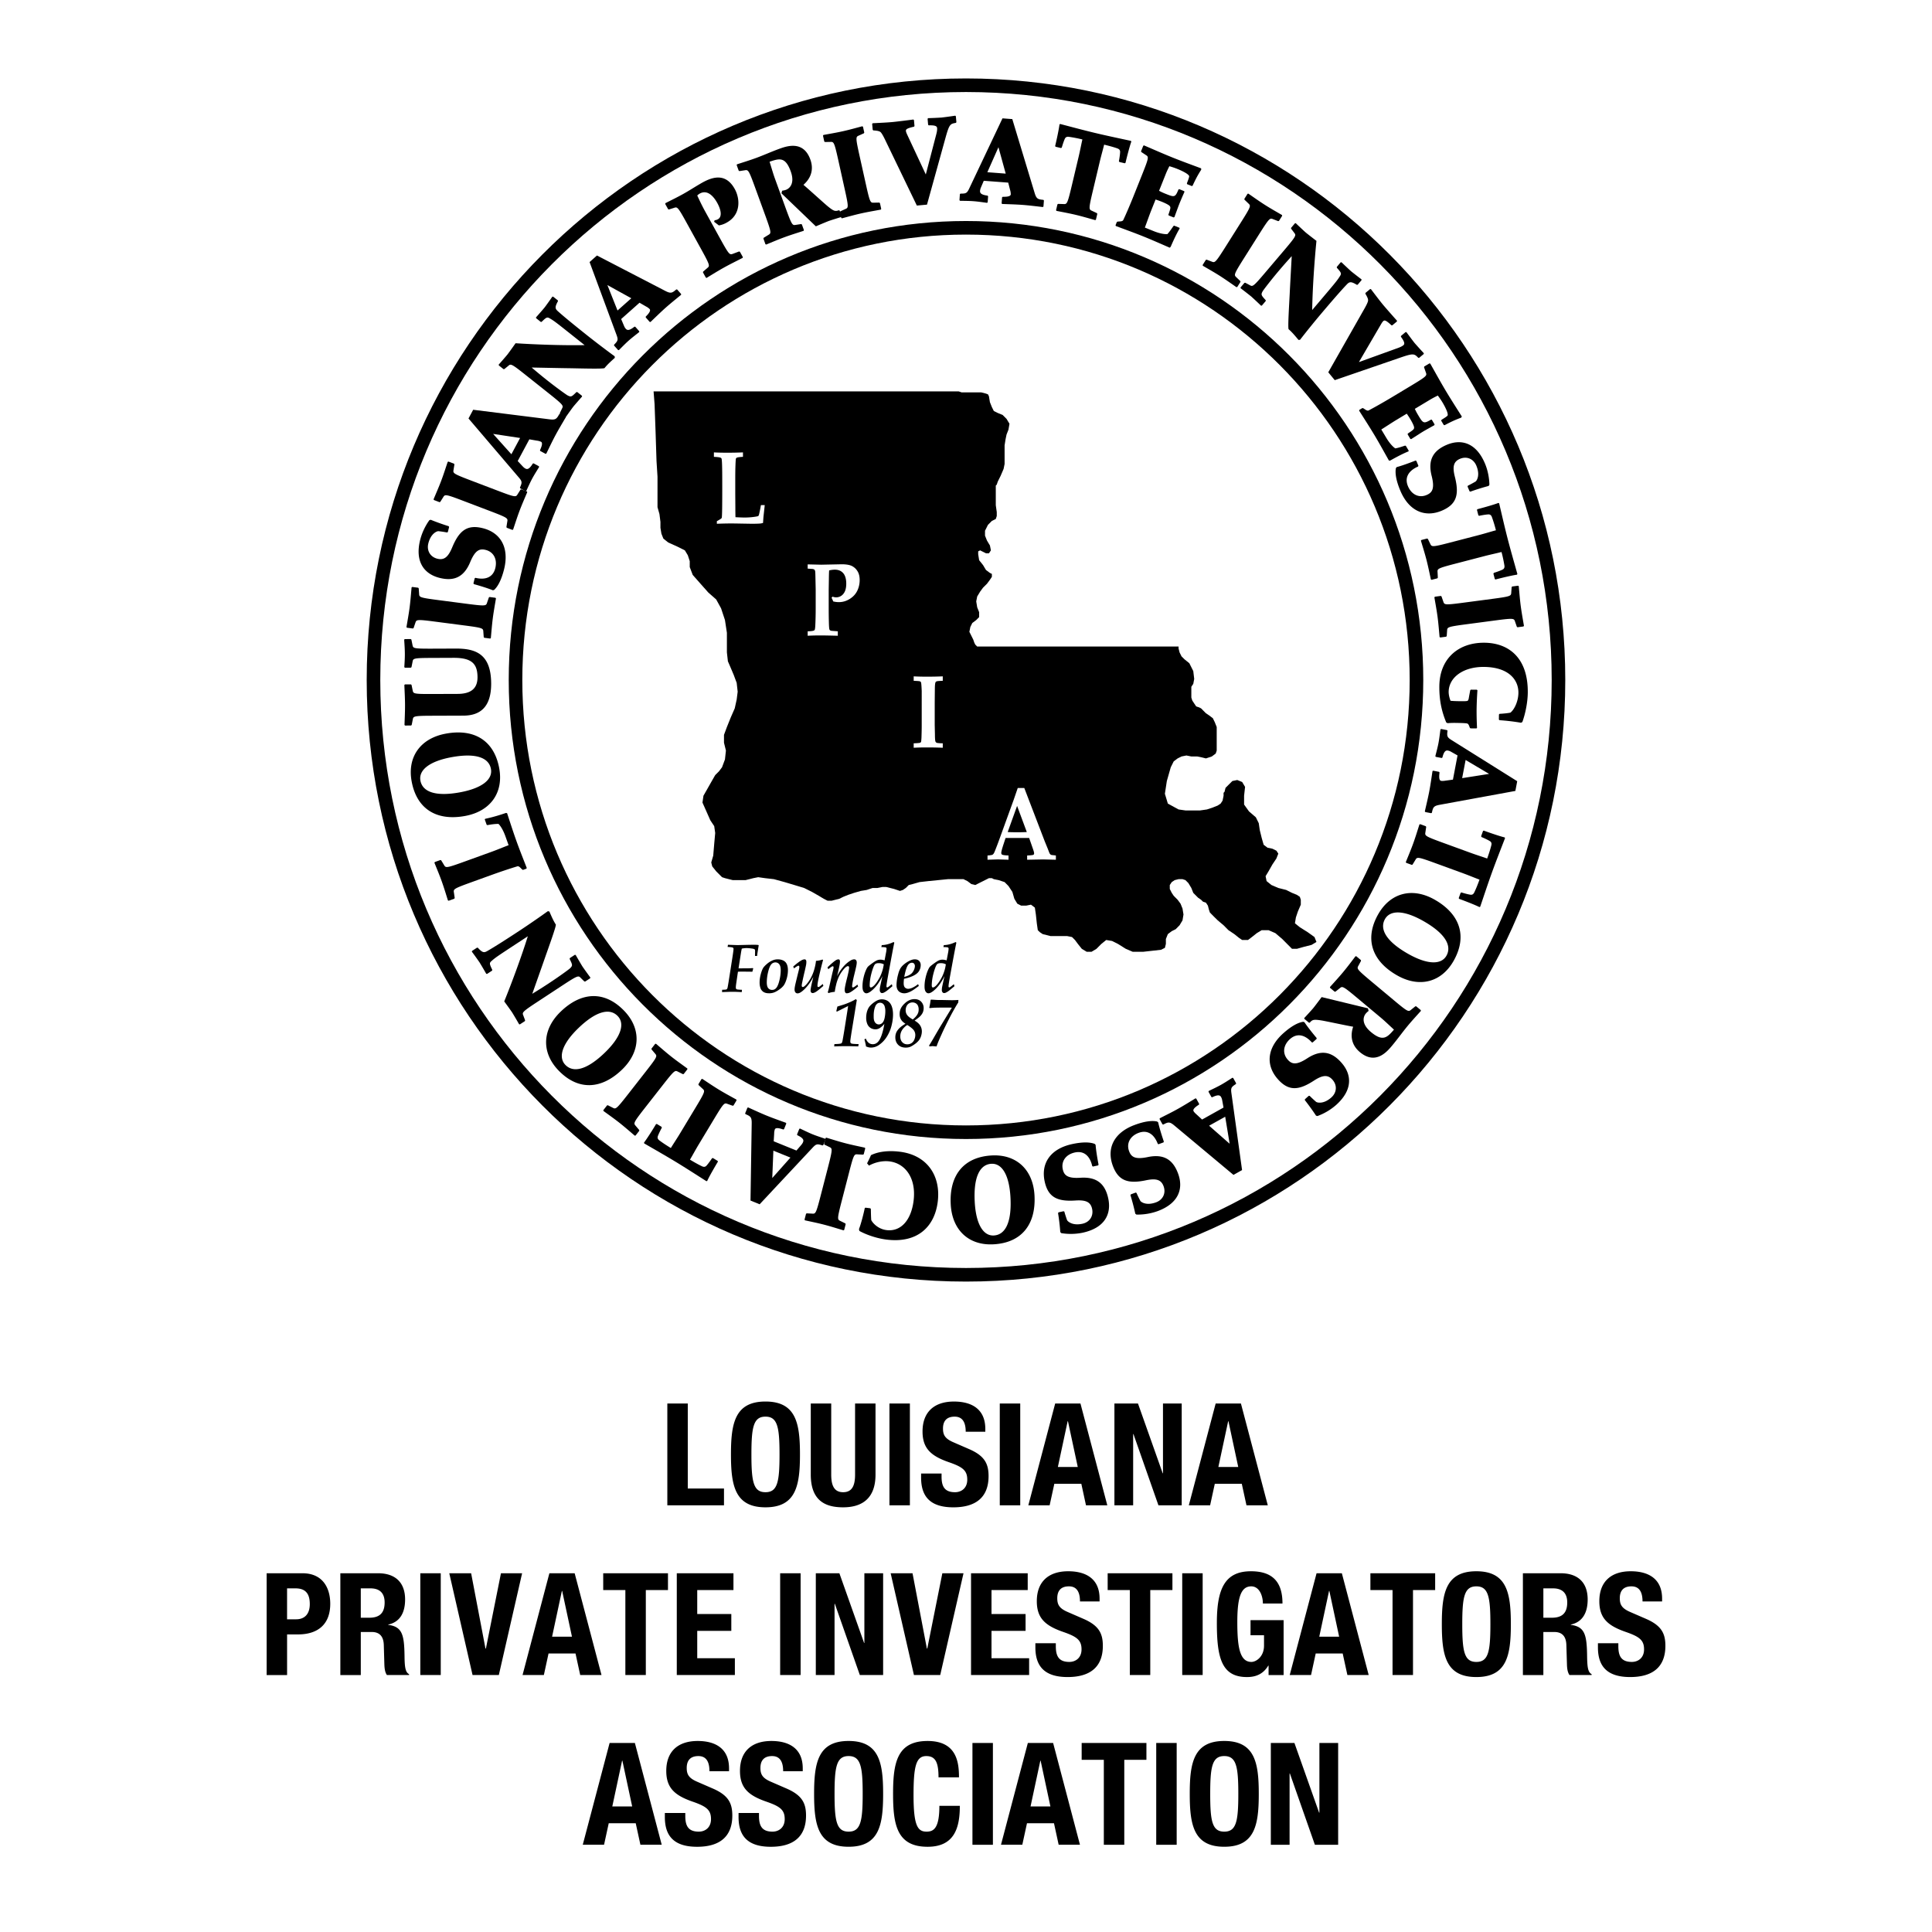 <svg xmlns="http://www.w3.org/2000/svg" width="2500" height="2500" viewBox="0 0 192.756 192.756"><g fill-rule="evenodd" clip-rule="evenodd"><path fill="#fff" d="M0 0h192.756v192.756H0V0z"/><path d="M155.49 67.846c0 32.774-26.465 59.34-59.112 59.34-32.648 0-59.115-26.565-59.115-59.34 0-32.773 26.467-59.342 59.115-59.342 32.647 0 59.112 26.568 59.112 59.342z" fill="#fff" stroke="#000" stroke-width="1.355" stroke-miterlimit="2.613"/><path d="M141.322 67.846c0 24.918-20.121 45.116-44.944 45.116-24.823 0-44.944-20.198-44.944-45.116s20.121-45.118 44.944-45.118c24.823 0 44.944 20.2 44.944 45.118z" fill="#fff" stroke="#000" stroke-width="1.355" stroke-miterlimit="2.613"/><path d="M65.208 39.048h30.434l.293.098h1.952l.388.098.293.098.098.196.098.587.195.491.195.39.391.196.488.197.389.391.293.488-.1.589-.193.491-.1.488-.093.587v1.861l-.1.49-.293.684-.291.588-.098.294-.097.098V50.405l.097.685v.394l-.097.294-.391.195-.391.392-.293.587v.49l.196.491.293.487.099.49-.197.295h-.295l-.389-.197-.193-.098-.195.098v.294l.095.589.389.488.293.49.393.294.195.096v.295l-.195.293-.293.393-.393.391-.289.392-.295.489-.096.49.096.587.195.49v.489l-.291.294-.392.295-.194.391-.098.49.197.392.194.391.1.293.096.195.193.197h20.092v.197l.1.39.195.393.295.293.484.391.393.784.093.784-.093.49-.194.293v1.076l.094.294.193.295.198.293.295.098.191.097.195.196.1.099.193.196.293.195.393.294.191.391.196.491V74.884l-.096.294-.391.295-.586.195-.388-.097-.489-.098h-.582l-.492-.098-.486.098-.389.195-.39.294-.295.589-.391 1.371-.195 1.271.295.981 1.07.586.685.098h1.463l.682-.098.588-.196.488-.195.291-.195.194-.296.099-.488V79.097l.096-.099.098-.392.292-.294.393-.39.486-.1.489.198.291.487-.098.883v.881l.49.685.684.587.289.588.1.685.193.785.195.683.391.294.486.1.393.194.193.296-.193.488-.393.588-.389.686-.294.488.099.49.485.391.685.295.781.196.586.293.487.196.293.197.097.294v.489l-.293.684-.197.589-.096.587.489.392.777.489.685.489.196.49-.488.293-.78.198-.683.194h-.487l-.392-.392-.582-.587-.686-.585-.682-.296h-.683l-.488.296-.489.389-.388.294h-.584l-.295-.197-.487-.39-.586-.392-.486-.49-.584-.49-.396-.39-.387-.394-.098-.292-.099-.392-.194-.293-.293-.1-.195-.193-.289-.198-.197-.196-.291-.293-.194-.489-.295-.49-.293-.293-.292-.097h-.393l-.387.097-.293.196-.197.292v.393l.197.391.196.293.39.394.289.389.198.49.097.589-.097.586-.293.49-.389.394-.391.194-.39.294-.196.489v.491l-.099.391-.389.195-.879.098-.877.098H113.006l-.686-.294-.779-.488-.588-.295-.586-.098-.486.393-.486.488-.489.294h-.486l-.488-.294-.391-.488-.291-.393-.293-.294-.486-.097H104.811l-.391-.099-.389-.097-.291-.196-.199-.196-.098-.685-.095-.881-.1-.685-.387-.294-.488.097h-.49l-.387-.197-.295-.489-.197-.685-.389-.587-.386-.391-.588-.196-.487-.097-.195-.1h-.293l-.391.197-.586.293-.388.195-.39-.097-.391-.294-.392-.194H94.57l-.975.097-.978.097-.875.099-.685.195-.39.097-.295.295-.288.196-.295.097-.583-.195-.393-.098-.389-.099h-.389l-.491.099h-.484l-.586.196-.587.097-.682.196-.584.196-.488.197-.39.194-.392.1-.389.097h-.391l-.388-.197-.488-.294-.684-.391-.782-.391-.972-.295-.978-.292-1.07-.293-.88-.1-.683-.097-.488.097-.389.1-.392.097H73.11l-.391-.097-.389-.1-.292-.097-.197-.197-.388-.39-.393-.491-.098-.392.198-.684.098-1.176.098-1.077-.098-.686-.391-.587-.389-.881-.392-.882.098-.684.391-.686.387-.684.394-.687.388-.391.294-.391.292-.784.096-.883-.193-.783v-.783l.291-.782.394-.979.388-.883.194-.881.099-.783-.099-.881-.292-.784-.29-.685-.295-.684-.099-.883v-1.958l-.194-1.273-.389-1.174-.488-.883-.781-.685-.781-.88-.778-.882-.296-.783v-.587l-.192-.588-.295-.49-.779-.39-.879-.394-.487-.391-.195-.489-.097-.588v-.589l-.099-.781-.194-.686V47.567L65.501 46l-.095-2.938-.099-2.741-.099-1.273z"/><path d="M75.741 51.283c-.027.103-.053.166-.076.189s-.098.046-.224.066a6.765 6.765 0 0 1-1.208.095c-.151 0-.437-.011-.855-.032a33.217 33.217 0 0 1-.011-.868c-.002-.478-.007-.958-.01-1.445v-1.472c0-.57.006-1.042.021-1.416.013-.374.029-.583.043-.629a.176.176 0 0 1 .074-.1c.074-.044.284-.074.631-.092v-.444c-.499.021-1.023.032-1.576.032-.494 0-.936-.01-1.323-.032v.444c.395.018.628.051.7.102a.142.142 0 0 1 .065.092c.03.091.05.456.059 1.095.006.252.008.914.008 1.986 0 .73-.004 1.356-.01 1.877-.009.521-.02.825-.037.91a.167.167 0 0 1-.022.055.481.481 0 0 1-.13.102 3.29 3.29 0 0 1-.339.199v.259a43.54 43.54 0 0 1 1.358-.032c.195 0 .545.005 1.048.014l1.071.018c.392 0 .68-.009.867-.026.087-.011.175-.029.264-.058.003-.064.016-.258.039-.581l.113-1.029a2.7 2.7 0 0 1 .017-.168h-.38c-.059.335-.117.63-.177.889zM84.918 56.435c-.229-.091-.544-.137-.943-.137l-2.045.042-1.349-.032v.423l.498.035a.52.52 0 0 1 .159.057.168.168 0 0 1 .058.071.56.56 0 0 1 .044.219c.009.102.013.358.022.769l.02.958v1.798c0 .665-.014 1.27-.042 1.813-.013.2-.031.324-.051.372a.179.179 0 0 1-.065.075c-.089.051-.302.081-.642.087v.444c.393-.021.808-.032 1.242-.032.395 0 .981.011 1.764.032v-.444l-.618-.046a.36.36 0 0 1-.161-.058.217.217 0 0 1-.059-.089c-.023-.078-.039-.265-.049-.559a53.587 53.587 0 0 1-.021-1.474v-1.927l.016-.997c.003-.406.012-.715.027-.925.208-.049.398-.074.57-.074.357 0 .636.117.837.351.2.233.301.583.301 1.048 0 .444-.098.783-.29 1.015a.906.906 0 0 1-.89.33 1.367 1.367 0 0 1-.189-.053l-.097.112c.077.146.132.268.162.364a2.268 2.268 0 0 0 .562.072c.386 0 .749-.106 1.089-.319.339-.212.589-.483.75-.812.16-.33.242-.688.242-1.071 0-.385-.084-.697-.252-.938a1.35 1.35 0 0 0-.6-.5zM91.159 67.48v.444c.338.015.532.029.587.044a.228.228 0 0 1 .111.058.23.23 0 0 1 .045.102c.021.109.04.379.058.811V72.374c0 .347-.008.724-.021 1.132a4.6 4.6 0 0 1-.037.479.168.168 0 0 1-.045.081c-.022.024-.065.043-.133.057a6.47 6.47 0 0 1-.565.036v.444c.382-.021.82-.032 1.311-.032.565 0 1.095.011 1.589.032v-.444a3.883 3.883 0 0 1-.537-.033.314.314 0 0 1-.136-.062.22.22 0 0 1-.063-.109c-.029-.105-.045-.333-.045-.684l-.021-.933v-2.053c0-.066.002-.515.011-1.351.002-.245.005-.411.01-.499.011-.164.027-.274.047-.332.01-.034.027-.062.051-.084s.066-.041.124-.056c.06-.015.245-.028.559-.039v-.444c-.494.021-1.021.032-1.579.032-.499 0-.938-.01-1.321-.032zM105.146 85.327c-.143-.01-.232-.022-.268-.036s-.066-.034-.094-.061a.5.5 0 0 1-.086-.132l-.182-.468-.285-.697-2.037-5.312h-.654l-.398 1.155-1.188 3.277c-.225.621-.375 1.036-.457 1.246-.17.448-.275.707-.311.776s-.07.121-.104.153a.311.311 0 0 1-.123.071 3.015 3.015 0 0 1-.434.053v.423l1.047-.031 1.049.031v-.423c-.361-.013-.578-.043-.648-.091-.053-.033-.076-.091-.076-.172 0-.115.076-.406.229-.873l.201-.61h2.352l.389 1.117c.068.193.105.332.105.417 0 .068-.025.116-.07.144-.049.029-.256.052-.625.069v.423l1.602-.031 1.266.031v-.423a5.732 5.732 0 0 1-.2-.026zm-3.638-2.292c-.359 0-.686-.006-.971-.021l.939-2.609.969 2.609c-.275.014-.586.021-.937.021z" fill="#fff"/><path d="M73.075 98.951c.257 0 .569.011.932.032l.016-.232a4.522 4.522 0 0 1-.433-.027c-.07-.012-.117-.031-.14-.061s-.036-.078-.036-.146.008-.156.021-.266c.008-.065.073-.499.19-1.301a4.25 4.25 0 0 1 .319-.011c.424 0 .798.004 1.121.011l.083-.324-.026-.04c-.159.01-.307.018-.444.021-.138.004-.408.005-.808.005h-.185l.247-1.58c.027-.158.053-.286.077-.388.155-.035.319-.053.49-.053.148 0 .325.016.527.047a.78.78 0 0 1 .209.049c.041.018.067.04.081.062a.344.344 0 0 1 .018.139l-.007.486h.211a4.57 4.57 0 0 1 .034-.283c.061-.394.103-.648.125-.768l-.029-.041a2.847 2.847 0 0 0-.364-.02c-.254 0-.471.001-.653.005l-1.073.026-.948-.032-.037.212c.212.013.345.026.399.037.083.013.139.036.165.064.019.021.027.053.027.101 0 .115-.065.576-.194 1.379l-.29 1.851c-.061.377-.1.594-.116.65a.292.292 0 0 1-.053.116.169.169 0 0 1-.067.048c-.049.017-.187.026-.414.031l-.013.232c.486-.02.831-.031 1.038-.031zM75.786 98.027c0-.278.042-.568.126-.868.083-.301.174-.516.269-.648a2.33 2.33 0 0 1 .324-.328 2.1 2.1 0 0 1 .509-.336c.185-.09.379-.134.585-.134.175 0 .334.029.477.087a.75.75 0 0 1 .323.228.918.918 0 0 1 .16.334c.035.13.053.273.053.427 0 .294-.045.587-.132.88-.087.291-.189.517-.305.67a1.934 1.934 0 0 1-.388.358 2.544 2.544 0 0 1-.508.301 1.43 1.43 0 0 1-.55.102c-.239 0-.429-.048-.569-.142a.738.738 0 0 1-.292-.387 1.691 1.691 0 0 1-.082-.544zm.716-.032c0 .273.046.471.141.588a.476.476 0 0 0 .399.178c.115 0 .214-.03.298-.091a.8.8 0 0 0 .232-.299c.071-.138.135-.326.192-.566.087-.353.129-.69.129-1.012 0-.271-.05-.469-.148-.59a.47.47 0 0 0-.386-.183.523.523 0 0 0-.415.2c-.116.131-.219.384-.309.756a4.487 4.487 0 0 0-.133 1.019zM79.214 96.617l-.071-.189c.356-.305.625-.508.809-.61a.71.71 0 0 1 .313-.105c.058 0 .103.021.136.062.033.041.049.107.049.197 0 .073-.005.154-.018.242-.025.143-.074.37-.145.681a30.042 30.042 0 0 0-.264 1.187c-.023.114-.034.2-.034.256 0 .046.011.082.03.104.02.022.045.033.074.033.041 0 .086-.02.142-.057a1.73 1.73 0 0 0 .329-.34c.134-.17.245-.341.335-.513a4.23 4.23 0 0 0 .358-.905c.084-.311.134-.575.153-.796.225-.015.444-.058.656-.131l.05.057c-.079.278-.178.664-.295 1.157-.119.495-.195.855-.232 1.081a2.395 2.395 0 0 0-.032.322c0 .042.007.073.023.094.017.021.037.03.064.03a.215.215 0 0 0 .097-.03c.047-.029.164-.119.35-.271l.057.189-.335.287a5.426 5.426 0 0 1-.347.268 1.122 1.122 0 0 1-.257.136.407.407 0 0 1-.136.024.183.183 0 0 1-.146-.068c-.036-.043-.056-.11-.056-.201 0-.046.003-.096.015-.147.016-.116.044-.272.088-.469l.17-.738a4.528 4.528 0 0 1-.796 1.153c-.195.204-.373.35-.535.435a.537.537 0 0 1-.24.067.264.264 0 0 1-.215-.1c-.055-.065-.083-.162-.083-.291 0-.082.011-.176.03-.281.012-.078.055-.274.131-.589.101-.414.182-.745.245-.991.048-.178.07-.302.07-.366a.2.2 0 0 0-.025-.111.084.084 0 0 0-.065-.032c-.058.001-.207.09-.447.269zM83.288 98.954c.015-.166.059-.4.132-.703.046-.209.117-.432.214-.667.096-.237.224-.466.388-.688.164-.222.306-.373.429-.451a.296.296 0 0 1 .151-.054c.033 0 .061.012.082.035.021.023.032.056.032.1 0 .166-.073.537-.22 1.112-.146.576-.221.951-.221 1.129 0 .094.017.173.05.236a.166.166 0 0 0 .161.097.728.728 0 0 0 .333-.094c.197-.108.463-.304.795-.589l-.076-.189a1.818 1.818 0 0 1-.3.23.337.337 0 0 1-.151.06.056.056 0 0 1-.048-.023.166.166 0 0 1-.023-.097c0-.043.009-.129.028-.256.029-.19.074-.419.135-.686.132-.529.219-.9.26-1.107.025-.133.038-.238.038-.319a.364.364 0 0 0-.068-.235c-.045-.055-.108-.081-.193-.081a.724.724 0 0 0-.35.115 2.826 2.826 0 0 0-.624.508 4.304 4.304 0 0 0-.724 1.056c.128-.535.209-.908.247-1.12.023-.132.037-.246.037-.342 0-.08-.013-.135-.04-.167-.027-.033-.067-.049-.12-.049a.537.537 0 0 0-.279.109c-.17.108-.439.338-.805.69l.081.183c.233-.195.383-.294.452-.294.02 0 .038.01.053.027a.148.148 0 0 1 .021.084c0 .057-.018.159-.055.309-.07.284-.132.548-.185.787s-.122.545-.21.917c-.04.169-.082.328-.129.474l.077.081c.169-.064.379-.105.625-.128zM88.977 98.193l.057.202c-.315.264-.491.408-.524.431a1.895 1.895 0 0 1-.343.216.475.475 0 0 1-.17.037c-.061 0-.113-.028-.158-.084a.367.367 0 0 1-.064-.229c0-.08.01-.184.031-.313l.231-1.069c-.275.582-.607 1.045-.995 1.389-.245.218-.447.327-.604.327-.105 0-.196-.054-.272-.161-.076-.108-.115-.277-.115-.51 0-.285.032-.571.097-.857.063-.284.141-.534.233-.747.063-.15.124-.265.182-.341.04-.055.14-.142.302-.263.291-.218.495-.353.613-.401a.912.912 0 0 1 .361-.075c.116 0 .255.024.416.07l.14-.744a2.4 2.4 0 0 0 .055-.423.144.144 0 0 0-.023-.086.17.17 0 0 0-.096-.049 2.273 2.273 0 0 0-.397-.018l.037-.201c.38-.009.772-.111 1.181-.307l.073.064c-.078.34-.286 1.449-.628 3.325-.102.564-.154.908-.154 1.028 0 .039.007.066.021.085.014.018.029.026.046.026a.093.093 0 0 0 .033-.007.32.32 0 0 0 .084-.045c.04-.024.084-.058.135-.101l.215-.169zm-.8-1.981a1.141 1.141 0 0 0-.238-.091 1.243 1.243 0 0 0-.279-.027c-.151 0-.264.029-.338.088-.053.042-.111.142-.177.299-.084.211-.162.46-.233.751a4.81 4.81 0 0 0-.143 1.058c0 .09.01.15.03.183.019.03.046.046.08.046a.274.274 0 0 0 .129-.037c.092-.054.183-.134.274-.238.135-.151.269-.349.408-.591.103-.172.194-.367.272-.588.079-.22.132-.406.161-.561l.054-.292zM91.06 98.531a1.103 1.103 0 0 1-.448.124.46.46 0 0 1-.315-.122c-.091-.08-.137-.228-.137-.441 0-.126.012-.274.033-.441.303-.055.599-.148.886-.28.288-.135.49-.293.605-.477.116-.186.174-.387.174-.603a.577.577 0 0 0-.154-.419c-.103-.106-.249-.159-.438-.159-.129 0-.271.033-.424.098a2.722 2.722 0 0 0-.729.473 1.513 1.513 0 0 0-.307.381 2.38 2.38 0 0 0-.19.517 4.342 4.342 0 0 0-.171 1.105c0 .16.03.303.091.428a.633.633 0 0 0 .276.287.878.878 0 0 0 .411.099c.111 0 .238-.023.378-.073a2.53 2.53 0 0 0 .49-.243c.098-.063.292-.2.579-.414l-.07-.186a2.597 2.597 0 0 1-.54.346zm-.64-1.886c.081-.232.17-.389.267-.471a.46.46 0 0 1 .296-.122c.087 0 .159.03.212.091a.352.352 0 0 1 .082.248c0 .108-.03.231-.088.368-.06.136-.129.245-.209.329-.081.085-.2.163-.358.24a2.215 2.215 0 0 1-.406.136c.074-.368.142-.641.204-.819zM95.168 98.193l.057.202c-.315.264-.49.408-.523.431a1.967 1.967 0 0 1-.343.216.476.476 0 0 1-.171.037c-.061 0-.113-.028-.157-.084a.36.36 0 0 1-.065-.229c0-.08.01-.184.032-.313l.23-1.069c-.275.582-.607 1.045-.995 1.389-.246.218-.446.327-.604.327-.105 0-.195-.054-.272-.161-.077-.108-.115-.277-.115-.51a3.8 3.8 0 0 1 .097-.857c.062-.284.141-.534.232-.747.063-.15.124-.265.182-.341.04-.055.141-.142.302-.263.291-.218.495-.353.613-.401a.923.923 0 0 1 .361-.075c.116 0 .255.024.417.07l.141-.744a2.5 2.5 0 0 0 .055-.423.144.144 0 0 0-.024-.086.17.17 0 0 0-.096-.049 2.26 2.26 0 0 0-.396-.018l.037-.201c.38-.009.772-.111 1.181-.307l.074.064c-.08.34-.288 1.449-.629 3.325-.102.564-.154.908-.154 1.028 0 .039.007.066.022.085.013.018.028.026.046.026a.093.093 0 0 0 .033-.007.32.32 0 0 0 .084-.045 1.09 1.09 0 0 0 .134-.101l.214-.169zm-.8-1.981a1.156 1.156 0 0 0-.237-.091 1.253 1.253 0 0 0-.28-.027c-.15 0-.263.029-.337.088-.053.042-.111.142-.176.299-.084.211-.162.46-.233.751a4.818 4.818 0 0 0-.144 1.058c0 .09.01.15.03.183.02.03.046.046.081.046a.274.274 0 0 0 .129-.037c.092-.054.184-.134.274-.238a3.54 3.54 0 0 0 .406-.591c.103-.172.194-.367.273-.588.08-.22.131-.406.161-.561l.053-.292zM83.229 104.402l.018-.233c.363-.009.585-.03.667-.064a.16.16 0 0 0 .076-.063c.032-.048.067-.175.1-.384.066-.354.177-1.033.333-2.037.122-.765.187-1.185.192-1.257l-.055.034-.717.361-.345.172-.058-.051.105-.457.525-.162c.158-.046.342-.113.553-.201a5.92 5.92 0 0 0 .562-.26c.073-.039.136-.077.189-.118l.111.094c-.015.077-.081.476-.197 1.194l-.301 1.84a35.17 35.17 0 0 0-.147.981 1.283 1.283 0 0 0-.005.122c0 .074.018.129.055.165.037.035.122.058.256.067.191.016.363.023.52.023l-.038.233a20.801 20.801 0 0 0-.621-.018 26.41 26.41 0 0 0-.581-.009c-.119 0-.363.002-.731.01-.21.008-.363.012-.466.018zM86.399 104.403a2.156 2.156 0 0 0-.053-.3 4.956 4.956 0 0 0-.104-.406l.141-.079c.146.375.379.562.698.562.23 0 .423-.104.581-.31.241-.318.432-.896.572-1.729a1.7 1.7 0 0 1-.492.447.788.788 0 0 1-.409.109.93.93 0 0 1-.444-.119.83.83 0 0 1-.345-.384 1.562 1.562 0 0 1-.125-.661c0-.248.036-.479.111-.697.049-.146.113-.273.194-.384.082-.11.2-.227.354-.353.153-.123.303-.221.451-.292a1.09 1.09 0 0 1 1.052.068c.17.116.301.29.387.522.086.233.129.505.129.813 0 .326-.039.659-.119.998a3.81 3.81 0 0 1-.5 1.227 2.76 2.76 0 0 1-.809.84 1.389 1.389 0 0 1-.765.242c-.079 0-.153-.008-.221-.022s-.162-.044-.284-.092zm.77-2.932c0 .242.047.425.146.549a.452.452 0 0 0 .367.187.48.48 0 0 0 .285-.098.612.612 0 0 0 .18-.221c.055-.104.095-.229.121-.373.04-.212.061-.422.061-.623a1.53 1.53 0 0 0-.066-.486.54.54 0 0 0-.187-.277.462.462 0 0 0-.271-.086c-.104 0-.2.03-.282.092a.637.637 0 0 0-.198.277 2.16 2.16 0 0 0-.139.583c-.015.111-.019.27-.017.476zM90.337 102.136a1.636 1.636 0 0 1-.303-.232 1.12 1.12 0 0 1-.206-.323 1.087 1.087 0 0 1-.07-.417c0-.208.04-.395.121-.558.079-.163.2-.321.364-.477.162-.155.323-.267.488-.338.163-.073.334-.109.508-.109.281 0 .503.087.667.258a.898.898 0 0 1 .247.644c0 .166-.033.317-.096.453a1.333 1.333 0 0 1-.299.397c-.081.079-.25.209-.508.392.25.14.432.297.548.476.116.178.176.38.176.604 0 .146-.027.301-.078.462a1.395 1.395 0 0 1-.219.428 1.961 1.961 0 0 1-.391.363c-.165.12-.313.211-.445.271-.134.06-.292.09-.477.09-.323 0-.578-.097-.762-.288-.184-.192-.275-.438-.275-.738 0-.144.021-.276.064-.4.042-.122.109-.241.203-.359.092-.116.205-.225.334-.324.051-.04.185-.131.409-.275zm.184.128a1.502 1.502 0 0 0-.339.277 1.377 1.377 0 0 0-.265.389 1.166 1.166 0 0 0-.096.476c0 .238.065.429.195.57.131.144.3.215.511.215a.747.747 0 0 0 .404-.112.749.749 0 0 0 .283-.339c.068-.15.105-.31.105-.475a.786.786 0 0 0-.176-.51c-.116-.141-.323-.305-.622-.491zm.546-.554c.224-.177.383-.356.479-.536a.912.912 0 0 0 .109-.459.856.856 0 0 0-.077-.385.525.525 0 0 0-.224-.239.663.663 0 0 0-.67.023.635.635 0 0 0-.243.284.934.934 0 0 0-.083.389c0 .18.047.339.144.477.096.137.283.288.565.446zM93.036 104.37c.255.021.391.032.406.032.054-.163.126-.354.219-.572.21-.487.398-.901.563-1.246.304-.628.575-1.161.814-1.598.242-.437.43-.76.567-.967l.016-.253c-.248.016-.472.024-.672.024l-.897-.018c-.299-.003-.46-.003-.484-.003a7.769 7.769 0 0 1-.331-.018 10.44 10.44 0 0 0-.362-.018l-.027.043-.05.342-.081.418.03.043c.165-.018.328-.032.487-.041a46.68 46.68 0 0 1 1.453-.012c.066 0 .162.004.283.011-.066.099-.147.229-.245.391l-.865 1.419c-.134.219-.392.66-.775 1.324-.095.165-.224.38-.391.645l.04.085c.028-.002.128-.012.302-.031zM44.768 89.866l-.078-.031c-.198-.628-.387-1.26-.616-1.899-.229-.641-.486-1.247-.731-1.858l.039-.073.56-.202.075.031.285.469c.169.29.205.323 1.932-.302l2.823-1.021c.548-.198 1.096-.432 1.686-.656l-.329-.919c-.167-.464-.417-.946-.676-1.202-.325-.009-.756.052-1.106.12l-.076-.031-.192-.537.042-.062c.78-.165 1.443-.37 2.063-.582l.121.015c.303.917.599 1.848.925 2.756.324.908.69 1.815 1.039 2.715l-.04.072-.332.12-.074-.031-.2-.196c-.116-.11-.196-.151-.291-.128-.758.228-1.702.545-2.572.859l-2.079.751c-1.725.624-1.733.674-1.679 1.004l.079.543-.04.073-.558.202zM41.069 77.952c-.443-2.417.86-4.286 3.403-4.755 2.878-.531 4.836.715 5.336 3.456.443 2.417-.858 4.286-3.402 4.755-2.877.531-4.834-.714-5.337-3.456zm7.912-1.236c-.202-1.101-1.458-1.628-3.943-1.169-2.198.406-3.283 1.287-3.093 2.333.202 1.102 1.459 1.627 3.945 1.17 2.197-.406 3.284-1.276 3.091-2.334zM40.418 72.388l-.061-.055c.021-.658.055-1.317.053-1.997-.002-.681-.042-1.338-.067-1.997l.06-.055.596-.003.061.056.111.537c.062.33.086.374 1.92.366l2.562-.009c1.178-.004 1.991-.414 1.988-1.665-.005-1.393-.628-1.939-2.402-1.934l-2.161.009c-1.834.006-1.858.05-1.917.38l-.106.538-.061.055-.596.002-.061-.055c.024-.384.058-.856.055-1.328-.001-.471-.039-.943-.066-1.416l.061-.055.596-.002.061.054.11.538c.063.329.087.372 1.921.366l2.404-.009c1.968-.007 3.513.524 3.524 3.487.007 2.348-1.094 3.197-2.77 3.203l-3.135.011c-1.834.007-1.857.051-1.917.38l-.106.538-.061.056-.596.004zM48.315 63.631l-.053-.062-.04-.547c-.018-.334-.037-.381-1.855-.617l-2.976-.387c-1.819-.237-1.848-.196-1.95.122l-.177.52-.068.046-.59-.077-.053-.062c.108-.649.229-1.298.317-1.972.086-.675.134-1.332.195-1.989l.066-.046.59.077.055.062.04.547c.017.334.036.381 1.854.617l2.975.388c1.819.235 1.85.195 1.951-.123l.178-.519.065-.047.591.078.053.062c-.108.649-.228 1.298-.315 1.972-.087.675-.136 1.333-.197 1.988l-.066.046-.59-.077zM44.683 53.077l-.074.049a10.037 10.037 0 0 0-.881-.131c-.126.002-.741.209-.994 1.221-.178.713.188 1.348.896 1.526.671.169 1.077-.147 1.483-1.121.694-1.68 1.491-2.316 3.059-1.922 1.801.454 2.651 1.968 2.12 4.097-.245.979-.585 1.687-.991 2.06l-.122.037c-.604-.242-1.444-.488-1.901-.614l-.042-.079.126-.511.073-.039c.992.239 1.751-.045 1.98-.96.223-.895-.17-1.626-.959-1.825-.589-.148-1.039-.001-1.545 1.218-.624 1.505-1.621 1.934-3.058 1.571-1.543-.388-2.477-1.618-1.931-3.8a5.95 5.95 0 0 1 .914-1.953l.135-.045c.489.202 1.201.46 1.793.643l.045.078-.126.5zM50.563 52.656l-.037-.073.086-.542c.061-.329.053-.379-1.662-1.032l-2.806-1.068c-1.713-.652-1.752-.62-1.925-.334l-.292.464-.076.03-.556-.212-.038-.072c.253-.607.521-1.21.762-1.847.24-.635.438-1.265.648-1.888l.076-.03.557.212.037.072-.087.542c-.06.329-.053.379 1.662 1.032l2.805 1.068c1.713.653 1.753.621 1.925.334l.292-.464.076-.029.556.211.039.073c-.256.606-.522 1.209-.764 1.846-.24.636-.437 1.265-.648 1.889l-.076.029-.554-.211z"/><path d="M51.902 48.724l-.029-.077c.248-.539.226-.626-.185-1.096l-4.945-5.799.465-.87 7.6.952c.633.081.721-.033.997-.521l.08-.019.523.283.028.077c-.343.588-.696 1.169-1.017 1.769-.326.608-.615 1.225-.915 1.836l-.079.019-.525-.284-.026-.078c.076-.17.34-.713.105-.84a1.411 1.411 0 0 0-.422-.115l-.745-.128-1.16 2.164.49.525c.098.103.173.168.269.221.171.092.378.117.747-.494l.079-.02.525.284.027.078c-.234.384-.483.773-.696 1.169-.212.395-.397.818-.588 1.227l-.081.019-.522-.282zm-.881-3.403l.87-1.624-2.691-.406 1.821 2.03z"/><path d="M52.442 37.41c-1.436-1.144-1.484-1.125-1.734-.904l-.391.318-.082.005-.467-.371-.013-.081c.112-.122.761-.865.882-1.02.129-.163.689-.95.801-1.112 1.9.125 4.671.229 6.889.188l-1.057-.84c-1.78-1.416-1.96-1.561-2.427-1.833-.256-.148-.333-.11-.807.353l-.081.006-.465-.371-.015-.082c.112-.122.749-.848.863-.994.129-.163.689-.951.767-1.07l.082-.005.467.371.015.081c-.336.601-.286.753-.006 1.005.653.588 1.816 1.529 2.939 2.422.724.576 2.01 1.558 2.722 2.069l.018.154c-.386.351-.736.659-1.029 1.028-.197.095-2.409.029-3.542.01-.585-.004-3.19-.061-3.728-.068.326.274.77.655 1.463 1.208 1.057.841 2.003 1.508 2.111 1.567.372.197.419.137.894-.325l.08-.005.467.371.015.081c-.112.122-.754.856-.87 1.002-.137.172-.717.985-.794 1.104l-.082.005-.466-.371-.013-.081.22-.455c.155-.296.164-.346-1.273-1.489l-2.353-1.871zM61.266 34.477v-.082c.419-.42.427-.509.204-1.093l-2.647-7.156.737-.655 6.804 3.527c.566.294.689.218 1.115-.144l.081.009.394.448v.082c-.524.433-1.055.856-1.563 1.307-.513.458-.999.937-1.489 1.405l-.082-.009-.395-.447.002-.082c.131-.133.564-.551.388-.752a1.432 1.432 0 0 0-.356-.254l-.654-.378-1.833 1.629.28.664c.055.13.103.217.177.3.129.145.313.24.87-.204l.082.009.396.447-.002.082c-.351.28-.719.558-1.055.856-.335.298-.654.631-.974.947l-.08-.009-.4-.447zm.345-3.498l1.375-1.222-2.386-1.316 1.011 2.538zM66.37 20.349l.019-.08c.596-.303 1.187-.589 1.769-.914.575-.319 1.115-.675 1.683-1.004 1.044-.622 2.498-1.249 3.468.512.53.96.631 2.548-.794 3.339a2.323 2.323 0 0 1-.792.287l-.476-.363.053-.154c.129-.016.188-.021.332-.101.365-.202.39-.788-.074-1.63-.207-.373-.858-1.419-1.738-.93a1.15 1.15 0 0 0-.255.196c.385.832.593 1.232.84 1.68l1.453 2.634c.888 1.611.938 1.611 1.253 1.505l.631-.238.082.037.29.522-.019.08c-.701.361-1.292.648-1.885.979-.592.329-1.149.679-1.712 1.02l-.076-.026-.287-.523.018-.08.416-.357c.257-.212.283-.255-.605-1.865l-1.452-2.635c-.888-1.61-.938-1.61-1.254-1.505l-.522.164-.076-.026-.29-.524zM73.498 16.471l.03-.076c.625-.203 1.253-.395 1.89-.628.771-.282 1.509-.618 2.278-.9.771-.282 2.444-.895 3.149 1.04.52 1.432-.405 2.277-.685 2.535.397.322 2.051 1.831 2.401 2.119.612.502.759.553 1.138.413l.072.038.205.562-.031.076c-.158.045-1.089.334-1.273.402a47.08 47.08 0 0 0-1.273.531l-3.434-3.296.07-.26c.13-.021.251-.04.375-.086.389-.143.912-.658.479-1.85-.538-1.478-1.141-1.281-2.106-.955.352 1.156.396 1.31.57 1.79l1.029 2.829c.63 1.729.679 1.737 1.007 1.682l.54-.082.074.039.203.561-.031.076c-.623.203-1.253.395-1.888.628-.638.233-1.242.494-1.849.742l-.072-.038-.201-.563.029-.076.467-.288c.288-.17.318-.208-.308-1.937l-1.031-2.829c-.628-1.729-.677-1.737-1.007-1.682l-.54.082-.073-.039-.204-.56z"/><path d="M83.8 21.154l.041-.072.498-.224c.307-.131.345-.165-.056-1.961l-.651-2.939c-.399-1.797-.448-1.812-.78-1.8l-.547.01-.066-.048-.129-.583.041-.071c.644-.12 1.292-.227 1.954-.375.663-.147 1.294-.327 1.929-.494l.066.048.129.582-.039.072-.499.224c-.308.131-.345.164.053 1.961l.654 2.939c.398 1.797.446 1.811.781 1.799l.545-.01.067.048.129.583-.041.071c-.645.12-1.293.228-1.955.375-.662.148-1.293.327-1.928.494l-.067-.047-.129-.582zM88.409 14.157c-.205-.436-.418-.856-.56-.979-.119-.099-.32-.142-.717-.167l-.061-.056-.055-.594.05-.066c1.17-.058 1.518-.077 2.03-.124.325-.03 1.791-.213 2.031-.246l.059.055.054.595-.05.065c-.74.166-.819.271-.807.429.012.121.08.262.217.555l1.768 3.781.994-3.812c.108-.39.153-.614.134-.82-.016-.182-.189-.289-.835-.267l-.061-.056-.053-.596.048-.065a40.42 40.42 0 0 0 1.333-.06 42.495 42.495 0 0 0 1.379-.187l.059.057.054.594-.05.065c-.572.102-.658.122-1.047 1.528l-1.837 6.631-1.012.092-3.065-6.352zM95.768 19.373l.06-.057c.59.008.662-.048.922-.615l3.268-6.893.979.074 2.225 7.356c.184.613.324.648.879.703l.051.064-.047.596-.059.056c-.674-.076-1.348-.163-2.021-.214-.688-.051-1.365-.066-2.043-.092l-.051-.065.045-.596.059-.056c.188.001.789.022.809-.246a1.444 1.444 0 0 0-.066-.433l-.188-.735-2.439-.184-.281.663a1.071 1.071 0 0 0-.09.335c-.014.195.049.395.752.485l.051.065-.043.596-.061.057c-.445-.058-.9-.129-1.348-.163-.446-.034-.907-.032-1.356-.041l-.048-.065.041-.595zm2.74-2.19l1.832.139-.725-2.635-1.107 2.496zM105.502 20.388l.066-.046.547.017c.332.017.381.003.805-1.787l.695-2.93c.152-.641.262-1.241.375-1.729a13.84 13.84 0 0 0-1.373-.266c-.166-.014-.256.028-.334.122-.062.073-.221.511-.35.957l-.078.044-.543-.13-.039-.072c.164-.688.377-1.689.432-2.152l.068-.046c1.174.306 2.336.621 3.516.902 1.18.282 2.357.526 3.545.784l.039.072c-.16.438-.418 1.429-.582 2.117l-.066.046-.543-.129-.049-.075c.086-.456.139-.919.115-1.012-.027-.12-.088-.196-.242-.259-.402-.146-.953-.29-1.346-.384-.115.485-.289 1.071-.439 1.711l-.695 2.929c-.426 1.792-.387 1.826-.082 1.961l.494.231.041.072-.139.58-.066.047c-.633-.176-1.264-.364-1.922-.522-.658-.157-1.307-.274-1.949-.402l-.039-.072.138-.579zM114.064 14.542l.072-.037c.945.406 1.877.819 2.83 1.203s1.91.729 2.873 1.09l.006.134c-.381.596-.559.958-.861 1.597l-.072.037-.467-.188-.029-.077c.045-.141.258-.646.225-.738-.092-.246-.883-.591-1.148-.698a7.43 7.43 0 0 0-.828-.281c-.133.275-.24.481-.379.833l-.646 1.618c.203.108.393.197.586.274.953.384 1.016.408 1.35-.403l.074-.036.496.2.027.077a34.02 34.02 0 0 0-.531 1.244c-.08.204-.418 1.132-.471 1.268l-.074.036-.496-.2-.029-.077c.223-.646.244-.729.125-.87-.131-.145-.584-.34-.797-.425-.203-.082-.4-.148-.607-.219l-.439 1.098c-.215.543-.406 1.11-.631 1.703l.902.363c.457.184.982.315 1.344.291.225-.238.463-.603.605-.808l.074-.037.525.212.02.072c-.355.594-.725 1.431-.893 1.822l-.096.093c-.883-.382-1.773-.78-2.666-1.138-.893-.359-1.811-.688-2.711-1.025l-.029-.078.131-.328.074-.036.279-.02c.158-.014.246-.058.287-.133.336-.719.727-1.639 1.068-2.499l.822-2.06c.684-1.709.65-1.748.369-1.926l-.457-.302-.027-.078.22-.548zM120.307 25.929l.078-.023.512.195c.309.125.359.127 1.342-1.427l1.604-2.543c.982-1.555.959-1.6.715-1.827l-.395-.381-.014-.081.318-.505.078-.021c.543.374 1.078.757 1.648 1.121.572.365 1.146.686 1.713 1.017l.014.082-.318.505-.078.022-.512-.196c-.309-.125-.359-.127-1.342 1.428l-1.605 2.543c-.98 1.555-.957 1.599-.713 1.827l.395.38.014.082-.318.504-.08.022c-.541-.373-1.076-.756-1.646-1.121-.572-.364-1.145-.686-1.713-1.018l-.014-.081.317-.504zM128.158 24.927c1.188-1.403 1.17-1.45.961-1.708l-.305-.403-.002-.082.385-.455.082-.012c.117.117.834.793.984.921.158.135.922.724 1.08.843-.191 1.902-.391 4.676-.426 6.903l.873-1.03c1.471-1.736 1.619-1.913 1.908-2.371.156-.251.121-.329-.322-.821l-.002-.082.385-.456.082-.01c.117.116.816.779.959.899.158.136.922.725 1.037.807l.004.082-.387.455-.08.01c-.588-.357-.74-.312-1.002-.038-.607.633-1.584 1.768-2.512 2.863a84.13 84.13 0 0 0-2.154 2.659l-.154.013c-.336-.399-.631-.763-.988-1.069-.088-.203.055-2.418.111-3.554.025-.586.174-3.199.199-3.737-.283.318-.68.749-1.254 1.427-.873 1.031-1.572 1.956-1.633 2.062-.209.366-.152.416.293.907l.002.083-.387.455-.08.011a45.871 45.871 0 0 0-.967-.907 43.954 43.954 0 0 0-1.072-.835l-.002-.082.385-.454.082-.012.445.237c.289.167.338.176 1.525-1.226l1.947-2.293zM136.008 31.01c.242-.415.467-.83.484-1.017.016-.155-.062-.346-.268-.688l.012-.082.459-.381.082.003c.709.935.922 1.213 1.25 1.611a98.752 98.752 0 0 0 1.352 1.54l-.012.082-.459.381-.082-.004c-.557-.521-.686-.525-.809-.424-.092.078-.17.213-.334.492l-2.104 3.603 3.693-1.334c.379-.131.59-.221.748-.353.141-.117.131-.321-.252-.843l.01-.082.457-.381.082.003c.098.134.68.917.805 1.07.148.177.826.924.934 1.034l-.012.081-.459.382-.082-.004c-.406-.417-.473-.477-1.846-.002l-6.488 2.231-.646-.785 3.485-6.133zM142.615 36.257l.08.016c.508.897.998 1.791 1.525 2.676.529.885 1.082 1.741 1.631 2.614l-.076.109c-.66.245-1.021.422-1.648.749l-.08-.016-.258-.433.023-.078c.119-.085.594-.357.621-.451.078-.251-.344-1.007-.49-1.252-.107-.179-.197-.33-.492-.728-.271.138-.48.238-.803.432l-1.49.896c.098.21.193.395.301.574.527.885.561.941 1.316.5l.082.015.273.461-.023.079c-.859.479-.967.541-1.174.666-.188.113-1.014.649-1.139.725l-.08-.016-.275-.462.023-.079c.566-.378.635-.432.623-.617-.018-.194-.26-.625-.379-.822-.111-.188-.229-.361-.352-.543l-1.01.608c-.5.301-.994.636-1.531.971l.502.837c.252.423.59.848.893 1.048.324-.052.734-.197.969-.275l.082.016.291.49-.029.068c-.641.257-1.438.699-1.809.908l-.131.016c-.475-.841-.943-1.697-1.438-2.526-.496-.828-1.025-1.647-1.541-2.462l.023-.079.303-.182.08.016.232.154c.137.085.232.105.311.069.699-.37 1.564-.865 2.357-1.34l1.896-1.14c1.574-.947 1.572-.997 1.455-1.311l-.182-.517.025-.079.513-.305zM146.418 48.542l.031-.084c.133-.057.701-.368.783-.426.1-.078.467-.615.062-1.576-.283-.677-.957-.963-1.629-.68-.639.271-.773.768-.514 1.789.449 1.763.193 2.753-1.295 3.382-1.713.726-3.299.027-4.146-1.996-.391-.93-.545-1.699-.441-2.243l.076-.104c.625-.169 1.445-.48 1.885-.655l.082.037.203.485-.033.074c-.936.408-1.375 1.093-1.01 1.962.357.85 1.111 1.198 1.859.88.561-.236.832-.625.506-1.904-.4-1.581.141-2.523 1.504-3.102 1.467-.621 2.947-.199 3.818 1.874.264.627.424 1.382.439 2.112l-.082.118c-.512.133-1.234.355-1.818.567l-.08-.037-.2-.473zM142.385 53.729l.074.038.238.493c.143.303.178.34 1.953-.122l2.902-.755c.635-.165 1.215-.35 1.697-.476a13.873 13.873 0 0 0-.41-1.343c-.064-.154-.143-.213-.262-.238-.094-.021-.555.042-1.006.137l-.074-.049-.141-.542.045-.069c.682-.178 1.664-.456 2.096-.625l.074.038c.279 1.185.545 2.363.85 3.542s.641 2.338.969 3.512l-.045.068c-.461.062-1.453.298-2.137.476l-.07-.038-.141-.542.045-.079c.439-.138.873-.307.943-.371.092-.081.131-.17.115-.335a13.99 13.99 0 0 0-.293-1.376c-.482.126-1.078.246-1.713.412l-2.902.755c-1.777.461-1.789.51-1.766.844l.027.547-.045.069-.576.149-.072-.038c-.141-.644-.27-1.29-.439-1.949-.17-.659-.369-1.287-.557-1.918l.045-.068.576-.147zM143.752 59.455l.066.047.18.519c.104.318.133.358 1.951.117l2.975-.393c1.816-.24 1.834-.288 1.854-.622l.039-.547.053-.062.59-.078.066.046c.062.656.111 1.313.199 1.988.09.674.211 1.322.32 1.972l-.053.062-.59.078-.066-.047-.18-.519c-.102-.318-.133-.358-1.951-.118l-2.973.394c-1.818.24-1.838.287-1.854.622l-.039.547-.055.063-.588.078-.068-.047c-.061-.656-.111-1.312-.199-1.988-.088-.674-.211-1.322-.32-1.971l.053-.062.59-.079zM149.551 71.284l.062-.065c.35-.018.789-.057 1.082-.119.402-.314.789-1.144.797-1.978.014-1.273-.943-2.556-3.422-2.583-2.1-.022-3.521 1.06-3.537 2.486-.002.308.092.648.186.891.207.024.607.04 1.008.043.584.006.668-.015.717-.058.062-.054.1-.229.113-.35l.129-.689.062-.054.594.006.061.055a35.62 35.62 0 0 0-.082 1.875c-.006.625.012 1.251.041 1.877l-.061.054-.596-.007-.059-.055c-.084-.264-.154-.386-.238-.419-.072-.034-.352-.059-1.094-.067a8.55 8.55 0 0 0-.887.023l-.133-.067c-.51-1.223-.703-2.356-.691-3.628.031-2.788 1.943-4.357 4.506-4.33 2.453.026 4.355 1.54 4.318 4.984-.01.944-.229 2.061-.541 2.925l-.135.075a20.472 20.472 0 0 0-2.135-.254l-.072-.056.007-.515zM144.367 72.843l.051.065c-.076.589-.027.666.504.991l6.451 4.042-.184.97-7.535 1.381c-.627.114-.678.25-.795.798l-.07.042-.584-.112-.049-.065c.15-.664.312-1.325.441-1.993.129-.679.221-1.354.324-2.027l.07-.042.584.112.049.065c-.023.185-.111.782.15.833.107.021.283.01.438-.017l.748-.102.459-2.415-.625-.354a1.066 1.066 0 0 0-.322-.129c-.189-.036-.395.003-.564.696l-.07.043-.584-.112-.051-.065c.109-.438.232-.884.316-1.325.084-.442.135-.902.195-1.348l.068-.043.585.111zm1.858 2.981l-.346 1.811 2.689-.423-2.343-1.388zM142.254 82.432l.037.072-.08.542c-.053.33-.045.38 1.678 1.008l2.82 1.028c.615.225 1.199.402 1.666.573.139-.381.32-.922.42-1.341.033-.163.004-.256-.08-.345-.066-.07-.48-.281-.908-.459l-.033-.083.189-.526.076-.031c.66.242 1.627.571 2.08.678l.039.072c-.438 1.136-.881 2.258-1.297 3.403-.414 1.145-.789 2.292-1.182 3.445l-.076.031c-.414-.21-1.365-.581-2.027-.822l-.039-.072.191-.526.078-.041c.441.138.893.244.988.231.123-.014.205-.065.283-.211.193-.386.396-.917.535-1.299-.467-.17-1.027-.41-1.643-.634l-2.82-1.029c-1.725-.628-1.762-.596-1.932-.307l-.285.468-.074.031-.561-.204-.039-.072c.248-.611.504-1.217.736-1.856s.42-1.27.623-1.898l.074-.031.563.205zM145.027 95.866c-1.213 2.136-3.406 2.725-5.654 1.438-2.543-1.455-3.242-3.672-1.867-6.093 1.213-2.136 3.406-2.725 5.654-1.438 2.543 1.454 3.24 3.671 1.867 6.093zm-6.847-4.169c-.551.973.074 2.188 2.268 3.445 1.941 1.11 3.338 1.137 3.863.212.551-.973-.072-2.188-2.268-3.443-1.941-1.11-3.332-1.147-3.863-.214zM141.75 100.778l.012.082c-.438.489-.887.973-1.32 1.495-.523.633-.994 1.295-1.52 1.929-.525.632-1.666 2.005-3.244.688-1.164-.975-.787-2.173-.674-2.537-.506-.078-2.691-.549-3.135-.621-.783-.125-.936-.094-1.193.217l-.082.004-.457-.382-.012-.083c.115-.117.775-.837.898-.989.141-.168.719-.942.838-1.101l4.617 1.119.07.259c-.102.085-.199.163-.281.264-.268.32-.461 1.029.51 1.842 1.203 1.007 1.629.532 2.299-.235-.883-.823-.998-.934-1.389-1.261l-2.307-1.928c-1.408-1.178-1.453-1.16-1.711-.945l-.428.342-.082.004-.457-.382-.012-.082c.439-.49.887-.973 1.32-1.495.434-.521.826-1.051 1.227-1.574l.082-.003.457.383.012.08-.26.484c-.162.291-.172.342 1.236 1.519l2.307 1.928c1.408 1.179 1.455 1.16 1.711.946l.428-.344.082-.003.458.38zM130.576 109.329l.09.004c.098.109.574.548.654.607.105.069.729.248 1.506-.444.549-.486.604-1.22.119-1.767-.459-.521-.971-.488-1.852.084-1.52.992-2.535 1.064-3.607-.149-1.23-1.396-1.08-3.127.559-4.582.752-.67 1.43-1.06 1.975-1.138l.121.039c.361.541.918 1.22 1.223 1.584l-.01.09-.393.35-.082-.01c-.684-.761-1.471-.957-2.174-.331-.688.611-.773 1.438-.234 2.05.4.456.855.591 1.957-.129 1.365-.888 2.428-.676 3.408.438 1.057 1.196 1.133 2.739-.545 4.23a5.886 5.886 0 0 1-1.854 1.094l-.137-.041c-.289-.443-.73-1.06-1.117-1.548l.01-.088.383-.343zM123.328 108.074l-.02.081c-.498.318-.525.404-.434 1.022l1.047 7.562-.857.48-5.887-4.917c-.49-.411-.627-.363-1.119-.103l-.078-.026-.289-.521.018-.081c.605-.309 1.215-.606 1.807-.938.602-.336 1.178-.698 1.758-1.05l.076.026.289.522-.018.079c-.156.102-.67.417-.539.651.053.095.174.224.293.323l.557.513 2.139-1.195-.129-.707a1.073 1.073 0 0 0-.107-.331c-.094-.171-.256-.304-.895.011l-.078-.026-.289-.522.02-.079c.402-.197.822-.39 1.213-.609.393-.218.777-.474 1.156-.714l.076.028.29.521zm-1.09 3.342l-1.605.896 2.049 1.8-.444-2.696zM112.826 119.161l-.041.08c.184.595.373 1.33.484 1.85l.113.087a5.89 5.89 0 0 0 2.121-.346c2.102-.78 2.588-2.247 2.035-3.745-.514-1.396-1.428-1.979-3.02-1.648-1.287.271-1.662-.02-1.871-.591-.283-.767.098-1.506.959-1.825.881-.327 1.543.143 1.906 1.099l.072.038.494-.182.039-.081c-.152-.45-.426-1.284-.566-1.921l-.102-.081c-.535-.125-1.307-.008-2.25.343-2.051.761-2.818 2.318-2.174 4.069.561 1.52 1.535 1.821 3.309 1.45 1.029-.213 1.518-.057 1.758.596.252.685-.062 1.348-.75 1.603-.975.361-1.49-.03-1.564-.134a10.706 10.706 0 0 1-.389-.805l-.082-.034-.481.178zM106.115 120.844l.078.045c.031.144.232.762.273.853.059.111.518.572 1.531.351.717-.156 1.119-.769.963-1.484-.146-.679-.609-.902-1.656-.835-1.809.122-2.73-.312-3.076-1.896-.396-1.823.58-3.258 2.717-3.727.98-.215 1.762-.224 2.275-.024l.088.093c.051.651.205 1.515.297 1.981l-.051.075-.514.111-.068-.049c-.227-.997-.816-1.555-1.736-1.354-.896.196-1.375.875-1.203 1.674.131.596.463.934 1.773.847 1.621-.105 2.447.601 2.762 2.053.34 1.562-.344 2.946-2.533 3.426a5.873 5.873 0 0 1-2.148.046l-.102-.104a21.485 21.485 0 0 0-.223-1.896l.051-.074.502-.112zM99.111 124.146c-2.446.129-4.124-1.407-4.257-4.001-.152-2.935 1.332-4.72 4.105-4.866 2.441-.126 4.119 1.409 4.254 4.002.154 2.934-1.33 4.721-4.102 4.865zm-.197-8.035c-1.115.058-1.797 1.242-1.666 3.774.115 2.24.846 3.435 1.904 3.379 1.113-.058 1.797-1.24 1.664-3.774-.115-2.239-.834-3.434-1.902-3.379zM86.827 120.55l.058.069c.007.369.013.787.039 1.109.196.382.759.905 1.519.999 1.442.181 2.467-.996 2.707-2.931.277-2.251-.82-3.726-2.414-3.924-.684-.085-1.444.091-2.035.423l-.193-.231c.113-.208.277-.544.388-.812.656-.323 1.625-.498 2.883-.343 2.754.342 4.095 2.424 3.782 4.978-.3 2.444-1.958 4.18-5.114 3.788-1.031-.128-2.083-.517-2.704-.863l-.043-.178c.228-.598.465-1.552.576-2.09l.062-.055.489.061zM86.176 115.155l-.069.044-.545-.027c-.333-.024-.382-.013-.841 1.771l-.753 2.915c-.46 1.782-.424 1.815-.122 1.959l.49.241.038.072-.148.579-.069.044c-.628-.188-1.254-.389-1.911-.56-.656-.171-1.299-.3-1.939-.441l-.038-.073.149-.579.068-.045.545.028c.333.024.383.012.84-1.771l.754-2.915c.458-1.783.423-1.817.121-1.959l-.49-.24-.04-.073.151-.578.068-.045c.628.188 1.254.39 1.911.56.657.171 1.3.301 1.94.442l.038.072-.148.579z"/><path d="M82.135 114.247l-.073.035c-.56-.188-.644-.155-1.066.305l-5.207 5.564-.911-.372.119-7.687c.01-.64-.113-.717-.625-.938l-.027-.076.222-.555.074-.035c.619.277 1.233.566 1.862.822.639.259 1.279.481 1.917.715l.027.076-.223.555-.074.035c-.177-.059-.743-.264-.843-.014a1.349 1.349 0 0 0-.068.432l-.047.758 2.269.922.469-.544c.09-.109.148-.19.188-.293.074-.181.077-.39-.569-.692l-.027-.076.223-.555.073-.035c.407.191.819.397 1.232.567.417.169.856.309 1.28.454l.027.078-.222.554zm-3.273 1.246l-1.703-.691-.111 2.73 1.814-2.039zM73.179 110.298l-.079.023-.514-.184c-.314-.119-.364-.12-1.313 1.455l-1.552 2.576c-.34.563-.625 1.102-.883 1.531.346.209.838.494 1.228.674.153.063.25.052.354-.014.082-.05.366-.419.624-.804l.087-.017.477.289.015.079c-.364.606-.875 1.494-1.065 1.918l-.078.024c-1.026-.652-2.036-1.307-3.073-1.938-1.039-.629-2.088-1.224-3.137-1.833l-.016-.081c.285-.368.833-1.232 1.196-1.837l.08-.024.476.29.025.086c-.22.407-.413.832-.419.929-.01.122.024.214.154.32.338.263.82.569 1.165.778.258-.427.602-.933.939-1.496l1.552-2.575c.95-1.575.924-1.619.676-1.841l-.403-.374-.014-.079.308-.512.078-.024c.548.362 1.091.734 1.671 1.086.58.353 1.159.662 1.734.982l.014.08-.307.513zM68.213 107.155l-.081.014-.488-.245c-.295-.155-.345-.163-1.478 1.284l-1.854 2.368c-1.132 1.448-1.112 1.495-.893 1.746l.355.418.005.082-.369.47-.079.015c-.5-.426-.994-.861-1.527-1.282-.534-.421-1.072-.798-1.602-1.186l-.005-.081.367-.471.08-.015.489.247c.295.155.346.163 1.478-1.285l1.852-2.368c1.133-1.448 1.114-1.494.894-1.746l-.353-.418-.005-.082.366-.47.081-.015c.501.426.994.861 1.526 1.282.534.421 1.073.798 1.602 1.186l.005.082-.366.47zM55.708 106.783c-1.695-1.772-1.637-4.052.23-5.851 2.111-2.035 4.427-2.077 6.351-.068 1.696 1.773 1.636 4.052-.229 5.852-2.111 2.034-4.429 2.076-6.352.067zm5.924-5.407c-.772-.808-2.11-.552-3.931 1.204-1.612 1.555-2.035 2.891-1.3 3.658.773.807 2.11.552 3.933-1.205 1.61-1.554 2.041-2.882 1.298-3.657zM53.615 99.957c-1.534 1.007-1.531 1.058-1.402 1.366l.177.473-.019.079-.499.327-.081-.012a49.55 49.55 0 0 0-.685-1.163c-.113-.175-.68-.956-.799-1.115.719-1.771 1.692-4.375 2.354-6.5l-1.128.74c-1.9 1.248-2.093 1.374-2.499 1.733-.221.196-.208.281.08.878l-.021.079-.498.327-.083-.014a37.33 37.33 0 0 0-.667-1.135 35.107 35.107 0 0 0-.767-1.069l.02-.079.498-.326.081.013c.463.509.623.509.949.32.762-.434 2.02-1.245 3.218-2.032a89.08 89.08 0 0 0 2.815-1.938l.152.031c.209.479.39.911.646 1.306.027.218-.733 2.304-1.108 3.376-.19.557-1.066 3.02-1.243 3.529.363-.225.862-.526 1.604-1.014 1.128-.74 2.059-1.429 2.148-1.515.303-.291.262-.354-.026-.952l.021-.08.499-.327.082.012c.079.145.571.988.672 1.145.12.184.705.993.794 1.106l-.021.079-.499.326-.082-.012-.36-.354c-.23-.241-.275-.266-1.809.741l-2.514 1.651zM66.58 150.186V140.03h2.04v8.477h3.613v1.679H66.58zM76.371 139.831c3.06 0 3.442 2.189 3.442 5.277 0 3.086-.382 5.277-3.442 5.277s-3.443-2.191-3.443-5.277c0-3.087.383-5.277 3.443-5.277zm0 9.047c1.204 0 1.402-1.038 1.402-3.77 0-2.717-.199-3.77-1.402-3.77-1.204 0-1.402 1.053-1.402 3.77 0 2.732.198 3.77 1.402 3.77zM82.931 140.03v7.084c0 1.01.242 1.764 1.19 1.764.95 0 1.19-.754 1.19-1.764v-7.084h2.04v7.084c0 2.588-1.573 3.271-3.23 3.271-1.658 0-3.23-.556-3.23-3.271v-7.084h2.04zM88.74 150.186V140.03h2.04v10.156h-2.04zM93.94 147.014v.3c0 .951.268 1.564 1.346 1.564.622 0 1.218-.398 1.218-1.252 0-.924-.467-1.266-1.813-1.735-1.813-.626-2.649-1.38-2.649-3.073 0-1.977 1.205-2.986 3.132-2.986 1.812 0 3.131.782 3.131 2.731v.284h-1.956c0-.953-.327-1.508-1.104-1.508-.922 0-1.163.583-1.163 1.181 0 .626.185 1.01 1.049 1.38l1.572.683c1.531.669 1.927 1.45 1.927 2.688 0 2.146-1.305 3.115-3.515 3.115-2.31 0-3.216-1.082-3.216-2.959v-.413h2.041zM99.748 150.186V140.03h2.041v10.156h-2.041zM105.275 140.03h2.523l2.678 10.155h-2.127l-.465-2.147h-2.693l-.469 2.147h-2.125l2.678-10.155zm.27 6.33h1.984l-.979-4.566h-.029l-.976 4.566zM113.537 140.03l2.465 6.956h.029v-6.956h1.869v10.156h-2.322l-2.494-7.112h-.029v7.112h-1.869V140.03h2.351zM121.287 140.03h2.521l2.68 10.155h-2.127l-.467-2.147h-2.693l-.467 2.147h-2.125l2.678-10.155zm.27 6.33h1.982l-.977-4.566h-.027l-.978 4.566zM26.602 156.964h3.572c2.067 0 2.775 1.521 2.775 3.044 0 2.104-1.289 3.058-3.216 3.058h-1.091v4.054h-2.04v-10.156zm2.04 4.594h.907c.807 0 1.359-.484 1.359-1.521 0-.996-.396-1.565-1.416-1.565h-.851v3.086h.001zM33.956 156.964h3.769c1.672 0 2.692.882 2.692 2.616 0 1.353-.539 2.262-1.686 2.504v.028c1.388.185 1.6.953 1.629 3.101.013 1.067.07 1.622.453 1.82v.086h-2.211c-.198-.284-.24-.668-.254-1.066l-.057-1.948c-.029-.798-.382-1.281-1.205-1.281h-1.09v4.296h-2.04v-10.156zm2.04 4.437h.851c.978 0 1.528-.428 1.528-1.522 0-.938-.495-1.408-1.415-1.408h-.964v2.93zM41.934 167.119v-10.155h2.04v10.155h-2.04zM47.005 156.964l1.431 7.51h.043l1.501-7.51h2.111l-2.323 10.155h-2.621l-2.323-10.155h2.181zM54.813 156.964h2.521l2.679 10.155h-2.125l-.468-2.148h-2.692l-.467 2.148h-2.126l2.678-10.155zm.269 6.329h1.983l-.978-4.566h-.028l-.977 4.566zM66.644 156.964v1.678h-2.21v8.477h-2.041v-8.477h-2.21v-1.678h6.461zM73.177 156.964v1.678h-3.614v2.389h3.4v1.679h-3.4v2.73h3.755v1.679h-5.795v-10.155h5.654zM77.836 167.119v-10.155h2.041v10.155h-2.041zM83.745 156.964l2.466 6.955h.028v-6.955h1.871v10.155h-2.324l-2.494-7.111h-.029v7.111h-1.869v-10.155h2.351zM91.043 156.964l1.432 7.51h.041l1.502-7.51h2.112l-2.324 10.155h-2.622l-2.323-10.155h2.182zM102.535 156.964v1.678h-3.613v2.389h3.4v1.679h-3.4v2.73h3.754v1.679H96.88v-10.155h5.655zM105.34 163.946v.299c0 .953.27 1.565 1.346 1.565.623 0 1.219-.397 1.219-1.251 0-.926-.467-1.267-1.814-1.736-1.812-.625-2.648-1.38-2.648-3.072 0-1.977 1.205-2.986 3.131-2.986 1.814 0 3.131.782 3.131 2.73v.284h-1.955c0-.952-.326-1.508-1.104-1.508-.922 0-1.162.584-1.162 1.182 0 .626.184 1.009 1.049 1.38l1.572.683c1.529.667 1.926 1.45 1.926 2.688 0 2.146-1.303 3.115-3.514 3.115-2.311 0-3.217-1.082-3.217-2.96v-.413h2.04zM116.973 156.964v1.678h-2.211v8.477h-2.039v-8.477h-2.211v-1.678h6.461zM117.951 167.119v-10.155h2.039v10.155h-2.039zM125.998 159.979c0-.754-.34-1.708-1.162-1.708-.992 0-1.389 1.024-1.389 3.556 0 2.447.227 3.983 1.404 3.983.48 0 1.26-.526 1.26-1.622v-1.038h-1.346v-1.508h3.301v5.477h-1.5v-.939h-.031c-.48.797-1.174 1.14-2.125 1.14-2.508 0-3.004-1.879-3.004-5.391 0-3.415.795-5.164 3.402-5.164 2.238 0 3.145 1.151 3.145 3.215h-1.955v-.001zM131.354 156.964h2.523l2.678 10.155h-2.125l-.469-2.148h-2.693l-.465 2.148h-2.127l2.678-10.155zm.269 6.329h1.984l-.977-4.566h-.03l-.977 4.566zM143.186 156.964v1.678h-2.211v8.477h-2.041v-8.477h-2.209v-1.678h6.461zM147.295 156.765c3.059 0 3.443 2.189 3.443 5.277 0 3.086-.385 5.277-3.443 5.277-3.062 0-3.443-2.191-3.443-5.277 0-3.088.38-5.277 3.443-5.277zm0 9.046c1.203 0 1.402-1.038 1.402-3.769 0-2.718-.199-3.771-1.402-3.771-1.205 0-1.404 1.053-1.404 3.771 0 2.73.199 3.769 1.404 3.769zM151.941 156.964h3.77c1.672 0 2.691.882 2.691 2.616 0 1.353-.537 2.262-1.686 2.504v.028c1.389.185 1.602.953 1.629 3.101.016 1.067.07 1.622.453 1.82v.086h-2.211c-.197-.284-.24-.668-.252-1.066l-.059-1.948c-.027-.798-.383-1.281-1.203-1.281h-1.092v4.296h-2.041v-10.156h.001zm2.041 4.437h.85c.979 0 1.531-.428 1.531-1.522 0-.938-.496-1.408-1.418-1.408h-.963v2.93zM161.463 163.946v.299c0 .953.27 1.565 1.346 1.565.623 0 1.219-.397 1.219-1.251 0-.926-.467-1.267-1.812-1.736-1.814-.625-2.65-1.38-2.65-3.072 0-1.977 1.205-2.986 3.131-2.986 1.814 0 3.131.782 3.131 2.73v.284h-1.953c0-.952-.328-1.508-1.107-1.508-.92 0-1.16.584-1.16 1.182 0 .626.184 1.009 1.047 1.38l1.574.683c1.531.667 1.928 1.45 1.928 2.688 0 2.146-1.305 3.115-3.516 3.115-2.309 0-3.215-1.082-3.215-2.96v-.413h2.037zM60.821 173.896h2.521l2.678 10.155h-2.126l-.468-2.148h-2.692l-.468 2.148h-2.124l2.679-10.155zm.268 6.331h1.983l-.977-4.566h-.029l-.977 4.566zM68.372 180.88v.299c0 .953.269 1.564 1.347 1.564.624 0 1.218-.397 1.218-1.251 0-.925-.467-1.266-1.814-1.735-1.813-.626-2.649-1.38-2.649-3.073 0-1.977 1.205-2.986 3.131-2.986 1.814 0 3.131.782 3.131 2.731v.284h-1.955c0-.953-.325-1.509-1.104-1.509-.922 0-1.163.584-1.163 1.182 0 .626.186 1.01 1.049 1.38l1.572.683c1.531.668 1.928 1.45 1.928 2.688 0 2.147-1.304 3.116-3.514 3.116-2.31 0-3.217-1.082-3.217-2.96v-.412h2.04v-.001zM75.725 180.88v.299c0 .953.271 1.564 1.347 1.564.623 0 1.219-.397 1.219-1.251 0-.925-.467-1.266-1.814-1.735-1.814-.626-2.649-1.38-2.649-3.073 0-1.977 1.204-2.986 3.131-2.986 1.813 0 3.131.782 3.131 2.731v.284h-1.955c0-.953-.326-1.509-1.104-1.509-.921 0-1.163.584-1.163 1.182 0 .626.184 1.01 1.049 1.38l1.574.683c1.528.668 1.927 1.45 1.927 2.688 0 2.147-1.305 3.116-3.515 3.116-2.31 0-3.217-1.082-3.217-2.96v-.412h2.039v-.001zM84.666 173.697c3.062 0 3.444 2.189 3.444 5.277 0 3.087-.382 5.277-3.444 5.277-3.061 0-3.443-2.19-3.443-5.277s.382-5.277 3.443-5.277zm0 9.046c1.205 0 1.404-1.038 1.404-3.769 0-2.717-.199-3.771-1.404-3.771-1.204 0-1.403 1.054-1.403 3.771 0 2.731.199 3.769 1.403 3.769zM93.636 177.324c0-1.479-.297-2.12-1.219-2.12-1.033 0-1.273 1.039-1.273 3.912 0 3.072.424 3.627 1.303 3.627.736 0 1.275-.383 1.275-2.574h2.041c0 2.191-.539 4.083-3.216 4.083-3.062 0-3.445-2.19-3.445-5.277 0-3.088.383-5.277 3.445-5.277 2.917 0 3.131 2.147 3.131 3.627h-2.042v-.001zM97.021 184.052v-10.156h2.041v10.156h-2.041zM102.549 173.896h2.521l2.678 10.155h-2.125l-.467-2.148h-2.693l-.467 2.148h-2.127l2.68-10.155zm.269 6.331h1.982l-.977-4.566h-.027l-.978 4.566zM114.379 173.896v1.679h-2.209v8.477h-2.041v-8.477h-2.211v-1.679h6.461zM115.357 184.052v-10.156h2.041v10.156h-2.041zM122.145 173.697c3.061 0 3.443 2.189 3.443 5.277 0 3.087-.383 5.277-3.443 5.277s-3.443-2.19-3.443-5.277c-.001-3.087.382-5.277 3.443-5.277zm0 9.046c1.203 0 1.402-1.038 1.402-3.769 0-2.717-.199-3.771-1.402-3.771-1.205 0-1.402 1.054-1.402 3.771-.001 2.731.196 3.769 1.402 3.769zM129.145 173.896l2.464 6.956h.028v-6.956h1.871v10.156h-2.322l-2.495-7.112h-.029v7.112h-1.871v-10.156h2.354z"/></g></svg>